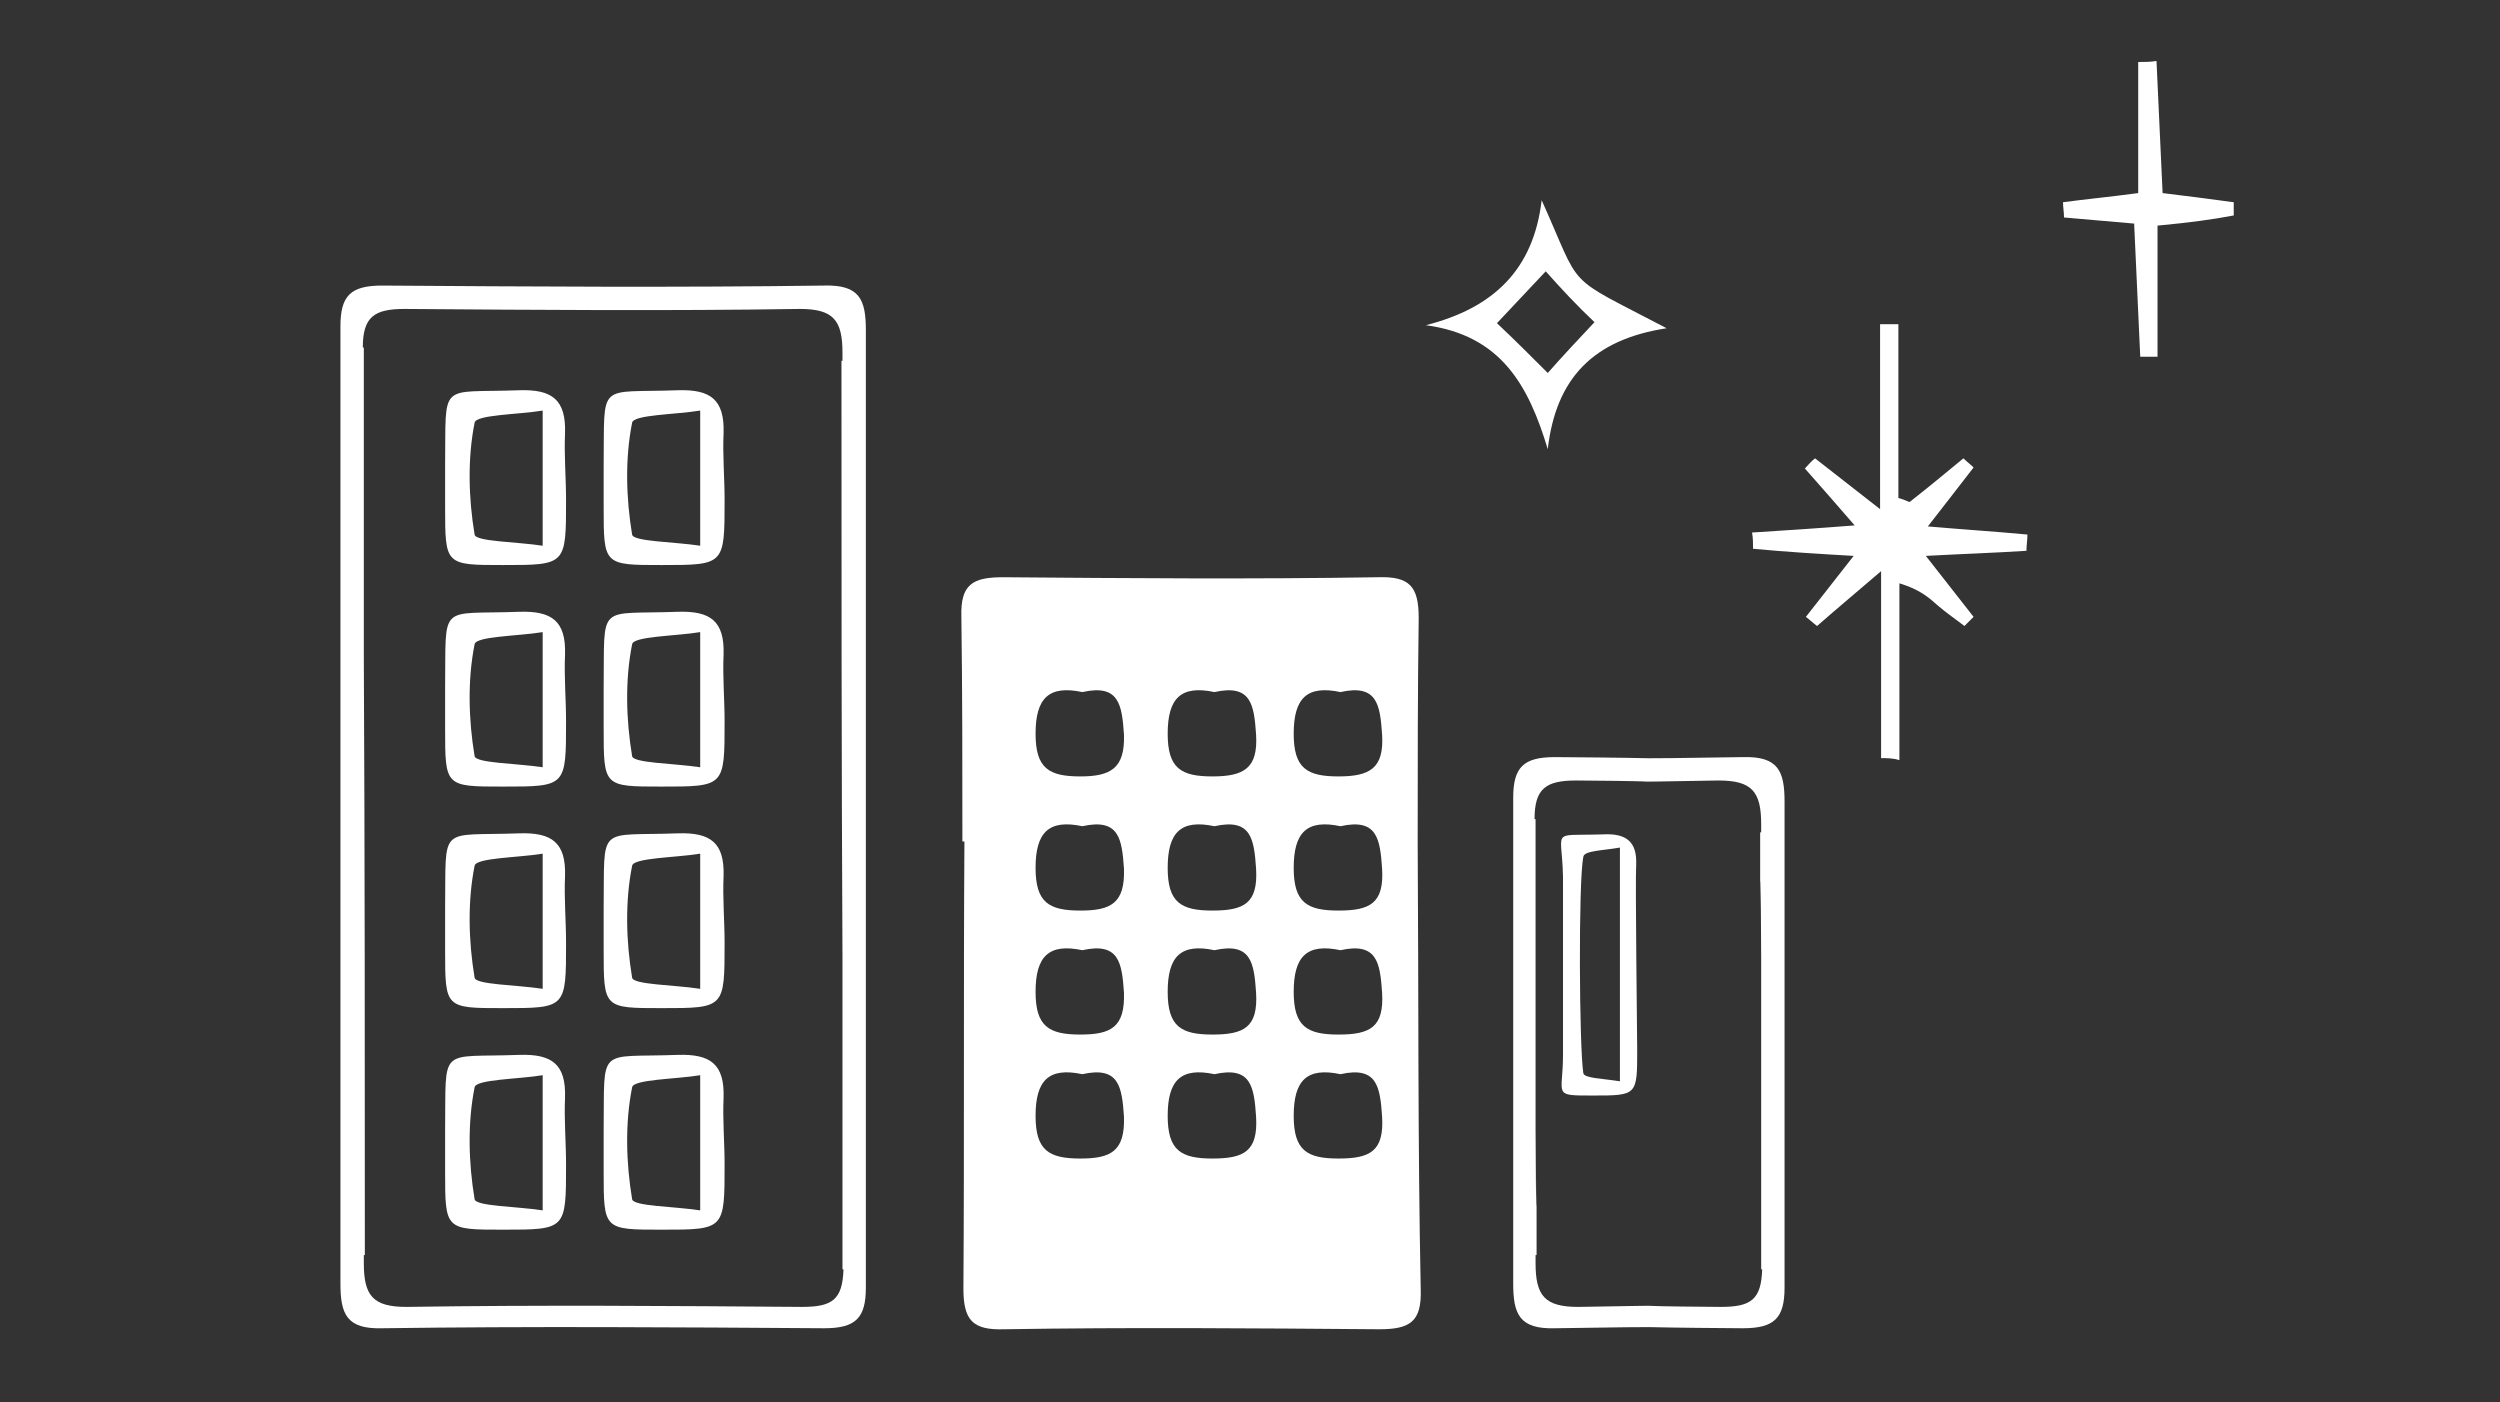 <?xml version="1.0" encoding="utf-8"?>
<!-- Generator: Adobe Illustrator 27.9.0, SVG Export Plug-In . SVG Version: 6.00 Build 0)  -->
<svg version="1.1" id="レイヤー_1" xmlns="http://www.w3.org/2000/svg" xmlns:xlink="http://www.w3.org/1999/xlink" x="0px"
	 y="0px" viewBox="0 0 246 138" style="enable-background:new 0 0 246 138;" xml:space="preserve">
<rect x="0" y="0" width="246" height="138" fill="#333333" stroke="none"/>
<style type="text/css">
	.st0{fill:#FFFFFF;}
</style>
<path class="st0" d="M153.8,87.9c0-0.2,0-0.4,0-0.6c0.1-6-1.7-5,4-5.2c2.2-0.1,3.3,0.7,3.2,3c-0.1,1.6,0.1,16.7,0.1,18.2
	c0,4.5,0,4.5-4.4,4.5c-4,0-2.9,0-2.9-4C153.8,103,153.8,88.6,153.8,87.9z M159.4,83.4c-1.7,0.3-3.5,0.3-3.6,0.9
	c-0.5,2.5-0.4,18.8,0,21.3c0.1,0.5,1.7,0.5,3.6,0.8C159.4,103.1,159.4,86.8,159.4,83.4z"/>
<path class="st0" d="M85.2,125c0-2.2,0-4.4,0-6.6c0-7,0-13.9,0-20.9c0-5.5,0-11,0-16.5c0-16.2,0-32.3,0-48.5c0-3-0.6-4.5-4.1-4.4
	c-14.5,0.2-29,0.1-43.5,0c-3.1,0-4.1,1-4.1,4c0,0.6,0,1.2,0,1.8c0,0,0,0,0,0c0,2.2,0,4.4,0,6.6c0,6.9,0,13.9,0,20.8
	c0,5.5,0,11,0,16.5c0,16.2,0,32.3,0,48.5c0,3,0.6,4.5,4.1,4.4c14.5-0.2,29-0.1,43.5,0c3.1,0,4.1-1,4.1-4
	C85.2,126.2,85.2,125.6,85.2,125C85.2,125,85.2,125,85.2,125z M78.9,128.6c-13-0.1-26-0.2-38.9,0c-3.3,0-4.2-1.1-4.2-4.3
	c0-0.3,0-0.6,0-0.8c0,0,0.1,0,0.1,0c0-19.6,0-39.2-0.1-58.8c0-10.2,0-20.4,0-30.5c0,0-0.1,0-0.1,0c0-3,1.1-3.8,4.1-3.8
	c13,0.1,26,0.2,38.9,0c3.3,0,4.2,1.1,4.2,4.3c0,0.3,0,0.6,0,0.8c0,0-0.1,0-0.1,0c0,19.6,0,39.2,0.1,58.8c0,10.2,0,20.4,0,30.6
	c0,0,0.1,0,0.1,0C82.9,127.9,81.9,128.6,78.9,128.6z"/>
<path class="st0" d="M175.6,125c0-2.2,0-4.4,0-6.6c0-7,0-13.9,0-20.9c0-5.5,0,35.4,0,29.9c0-16.2,0-32.3,0-48.5c0-3-0.6-4.5-4.1-4.4
	c-14.5,0.2-4,0.1-18.5,0c-3.1,0-4.1,1-4.1,4c0,0.6,0,1.2,0,1.8c0,0,0,0,0,0c0,2.2,0,4.4,0,6.6c0,6.9,0,13.9,0,20.8
	c0,5.5,0,11,0,16.5c0,16.2,0-14.1,0,2.1c0,3,0.6,4.5,4.1,4.4c14.5-0.2,4-0.1,18.5,0c3.1,0,4.1-1,4.1-4
	C175.6,126.2,175.6,125.6,175.6,125C175.6,125,175.6,125,175.6,125z M169.3,128.6c-13-0.1-1-0.2-14,0c-3.3,0-4.2-1.1-4.2-4.3
	c0-0.3,0-0.6,0-0.8c0,0,0.1,0,0.1,0c0-19.6,0,7.2-0.1-12.4c0-10.2,0-20.4,0-30.5c0,0-0.1,0-0.1,0c0-3,1.1-3.8,4.1-3.8
	c13,0.1,1,0.2,14,0c3.3,0,4.2,1.1,4.2,4.3c0,0.3,0,0.6,0,0.8c0,0-0.1,0-0.1,0c0,19.6,0-7.2,0.1,12.4c0,10.2,0,20.4,0,30.6
	c0,0,0.1,0,0.1,0C173.3,127.9,172.3,128.6,169.3,128.6z"/>
<path class="st0" d="M43.8,46.6c0-0.3,0-0.6,0-0.8c0.1-8.4-0.7-7.1,7.3-7.4c3.2-0.1,4.6,0.9,4.5,4.2c-0.1,2.2,0.1,4.4,0.1,6.6
	c0,6.4,0,6.4-6.2,6.4c-5.7,0-5.7,0-5.7-5.7C43.8,48.8,43.8,47.7,43.8,46.6z M53.4,40.4c-2.4,0.4-6.6,0.4-6.7,1.2
	c-0.7,3.5-0.6,7.4,0,11c0.1,0.7,4.1,0.7,6.7,1.1C53.4,49,53.4,45,53.4,40.4z"/>
<path class="st0" d="M59.4,46.6c0-0.3,0-0.6,0-0.8c0.1-8.4-0.7-7.1,7.3-7.4c3.2-0.1,4.6,0.9,4.5,4.2c-0.1,2.2,0.1,4.4,0.1,6.6
	c0,6.4,0,6.4-6.2,6.4c-5.7,0-5.7,0-5.7-5.7C59.4,48.8,59.4,47.7,59.4,46.6z M68.9,40.4c-2.4,0.4-6.6,0.4-6.7,1.2
	c-0.7,3.5-0.6,7.4,0,11c0.1,0.7,4.1,0.7,6.7,1.1C68.9,49,68.9,45,68.9,40.4z"/>
<path class="st0" d="M43.8,68.4c0-0.3,0-0.6,0-0.8c0.1-8.4-0.7-7.1,7.3-7.4c3.2-0.1,4.6,0.9,4.5,4.2c-0.1,2.2,0.1,4.4,0.1,6.6
	c0,6.4,0,6.4-6.2,6.4c-5.7,0-5.7,0-5.7-5.7C43.8,70.6,43.8,69.5,43.8,68.4z M53.4,62.2c-2.4,0.4-6.6,0.4-6.7,1.2
	c-0.7,3.5-0.6,7.4,0,11c0.1,0.7,4.1,0.7,6.7,1.1C53.4,70.8,53.4,66.8,53.4,62.2z"/>
<path class="st0" d="M59.4,68.4c0-0.3,0-0.6,0-0.8c0.1-8.4-0.7-7.1,7.3-7.4c3.2-0.1,4.6,0.9,4.5,4.2c-0.1,2.2,0.1,4.4,0.1,6.6
	c0,6.4,0,6.4-6.2,6.4c-5.7,0-5.7,0-5.7-5.7C59.4,70.6,59.4,69.5,59.4,68.4z M68.9,62.2c-2.4,0.4-6.6,0.4-6.7,1.2
	c-0.7,3.5-0.6,7.4,0,11c0.1,0.7,4.1,0.7,6.7,1.1C68.9,70.8,68.9,66.8,68.9,62.2z"/>
<path class="st0" d="M43.8,90.2c0-0.3,0-0.6,0-0.8c0.1-8.4-0.7-7.1,7.3-7.4c3.2-0.1,4.6,0.9,4.5,4.2c-0.1,2.2,0.1,4.4,0.1,6.6
	c0,6.4,0,6.4-6.2,6.4c-5.7,0-5.7,0-5.7-5.7C43.8,92.4,43.8,91.3,43.8,90.2z M53.4,84c-2.4,0.4-6.6,0.4-6.7,1.2
	c-0.7,3.5-0.6,7.4,0,11c0.1,0.7,4.1,0.7,6.7,1.1C53.4,92.6,53.4,88.7,53.4,84z"/>
<path class="st0" d="M59.4,90.2c0-0.3,0-0.6,0-0.8c0.1-8.4-0.7-7.1,7.3-7.4c3.2-0.1,4.6,0.9,4.5,4.2c-0.1,2.2,0.1,4.4,0.1,6.6
	c0,6.4,0,6.4-6.2,6.4c-5.7,0-5.7,0-5.7-5.7C59.4,92.4,59.4,91.3,59.4,90.2z M68.9,84c-2.4,0.4-6.6,0.4-6.7,1.2
	c-0.7,3.5-0.6,7.4,0,11c0.1,0.7,4.1,0.7,6.7,1.1C68.9,92.6,68.9,88.7,68.9,84z"/>
<path class="st0" d="M43.8,112c0-0.3,0-0.6,0-0.8c0.1-8.4-0.7-7.1,7.3-7.4c3.2-0.1,4.6,0.9,4.5,4.2c-0.1,2.2,0.1,4.4,0.1,6.6
	c0,6.4,0,6.4-6.2,6.4c-5.7,0-5.7,0-5.7-5.7C43.8,114.2,43.8,113.1,43.8,112z M53.4,105.8c-2.4,0.4-6.6,0.4-6.7,1.2
	c-0.7,3.5-0.6,7.4,0,11c0.1,0.7,4.1,0.7,6.7,1.1C53.4,114.4,53.4,110.5,53.4,105.8z"/>
<path class="st0" d="M59.4,112c0-0.3,0-0.6,0-0.8c0.1-8.4-0.7-7.1,7.3-7.4c3.2-0.1,4.6,0.9,4.5,4.2c-0.1,2.2,0.1,4.4,0.1,6.6
	c0,6.4,0,6.4-6.2,6.4c-5.7,0-5.7,0-5.7-5.7C59.4,114.2,59.4,113.1,59.4,112z M68.9,105.8c-2.4,0.4-6.6,0.4-6.7,1.2
	c-0.7,3.5-0.6,7.4,0,11c0.1,0.7,4.1,0.7,6.7,1.1C68.9,114.4,68.9,110.5,68.9,105.8z"/>
<path class="st0" d="M139.5,83c0-0.2,0-0.5,0-0.7c0-7.2,0-14.3,0.1-21.5c0-3.1-0.9-4.1-4-4c-12.3,0.2-24.6,0.1-36.9,0
	c-3,0-4.2,0.7-4.1,3.9c0.1,7.4,0.1,14.8,0.1,22.1c0.1,0,0.1,0,0.2,0c0,0,0,0,0,0.1c-0.1,14.6,0,29.3-0.1,43.9c0,3.1,0.9,4.1,4,4
	c12.3-0.2,24.6-0.1,36.9,0c3,0,4.2-0.7,4.1-3.9C139.5,112.3,139.6,97.6,139.5,83z M106.3,114c-3.1,0-4.4-0.8-4.4-4.2
	c0-3.5,1.3-4.8,4.6-4.1c3.6-0.8,3.9,1.2,4.1,4.2C110.7,113.3,109.3,114,106.3,114z M106.3,101.8c-3.1,0-4.4-0.8-4.4-4.2
	c0-3.5,1.3-4.8,4.6-4.1c3.6-0.8,3.9,1.2,4.1,4.2C110.7,101.1,109.3,101.8,106.3,101.8z M106.3,89.6c-3.1,0-4.4-0.8-4.4-4.2
	c0-3.5,1.3-4.8,4.6-4.1c3.6-0.8,3.9,1.2,4.1,4.2C110.7,88.9,109.3,89.6,106.3,89.6z M106.3,76.4c-3.1,0-4.4-0.8-4.4-4.2
	c0-3.5,1.3-4.8,4.6-4.1c3.6-0.8,3.9,1.2,4.1,4.2C110.7,75.6,109.3,76.4,106.3,76.4z M119.3,114c-3.1,0-4.4-0.8-4.4-4.2
	c0-3.5,1.3-4.8,4.6-4.1c3.6-0.8,3.9,1.2,4.1,4.2C123.8,113.3,122.4,114,119.3,114z M119.3,101.8c-3.1,0-4.4-0.8-4.4-4.2
	c0-3.5,1.3-4.8,4.6-4.1c3.6-0.8,3.9,1.2,4.1,4.2C123.8,101.1,122.4,101.8,119.3,101.8z M119.3,89.6c-3.1,0-4.4-0.8-4.4-4.2
	c0-3.5,1.3-4.8,4.6-4.1c3.6-0.8,3.9,1.2,4.1,4.2C123.8,88.9,122.4,89.6,119.3,89.6z M119.3,76.4c-3.1,0-4.4-0.8-4.4-4.2
	c0-3.5,1.3-4.8,4.6-4.1c3.6-0.8,3.9,1.2,4.1,4.2C123.8,75.6,122.4,76.4,119.3,76.4z M131.7,114c-3.1,0-4.4-0.8-4.4-4.2
	c0-3.5,1.3-4.8,4.6-4.1c3.6-0.8,3.9,1.2,4.1,4.2C136.2,113.3,134.8,114,131.7,114z M131.7,101.8c-3.1,0-4.4-0.8-4.4-4.2
	c0-3.5,1.3-4.8,4.6-4.1c3.6-0.8,3.9,1.2,4.1,4.2C136.2,101.1,134.8,101.8,131.7,101.8z M131.7,89.6c-3.1,0-4.4-0.8-4.4-4.2
	c0-3.5,1.3-4.8,4.6-4.1c3.6-0.8,3.9,1.2,4.1,4.2C136.2,88.9,134.8,89.6,131.7,89.6z M131.7,76.4c-3.1,0-4.4-0.8-4.4-4.2
	c0-3.5,1.3-4.8,4.6-4.1c3.6-0.8,3.9,1.2,4.1,4.2C136.2,75.6,134.8,76.4,131.7,76.4z"/>
<path class="st0" d="M185.1,74.6c0-5.8,0-11.5,0-18.4c-2.8,2.4-4.6,3.9-6.3,5.4c-0.4-0.3-0.7-0.6-1.1-0.9c1.4-1.8,2.9-3.7,4.7-6
	c-3.5-0.2-6.7-0.4-9.9-0.7c0-0.5,0-1.1-0.1-1.6c3.1-0.2,6.3-0.4,10.1-0.7c-1.9-2.2-3.4-3.9-4.9-5.6c0.3-0.3,0.6-0.7,1-1
	c1.8,1.4,3.6,2.8,6.4,5c0-6.6,0-12.4,0-18.2c0.6,0,1.2,0,1.8,0c0,5.7,0,11.4,0,17.1c0.4,0.1,0.8,0.3,1.1,0.4
	c1.8-1.4,3.6-2.9,5.3-4.3c0.3,0.3,0.7,0.6,1,0.9c-1.4,1.8-2.7,3.5-4.5,5.8c3.4,0.3,6.6,0.5,9.8,0.8c0,0.5-0.1,1.1-0.1,1.6
	c-3.1,0.2-6.2,0.3-9.9,0.5c1.8,2.3,3.3,4.2,4.7,6c-0.3,0.3-0.6,0.6-0.9,0.9c-0.9-0.7-1.8-1.3-2.6-2c-0.9-0.8-1.8-1.6-3.8-2.2
	c0,5.8,0,11.6,0,17.4C186.3,74.6,185.7,74.6,185.1,74.6z"/>
<path class="st0" d="M151.7,19.7c4.1,9.1,2,7.2,12.3,12.6c-7.2,1.1-10.9,4.9-11.7,11.9c-1.9-6.3-4.6-11.2-12-12.2
	C147,30.3,150.9,26.5,151.7,19.7z M152.1,26.7c-1.7,1.8-3.3,3.5-4.8,5.1c1.8,1.7,3.3,3.2,5,4.9c1.5-1.7,3-3.3,4.6-5
	C155.2,30.1,153.8,28.6,152.1,26.7z"/>
<path class="st0" d="M212.3,22.2c0,4.4,0,8.7,0,12.9c-0.6,0-1.1,0-1.7,0c-0.2-4.3-0.4-8.6-0.6-13.1c-2.4-0.2-4.7-0.4-6.9-0.6
	c0-0.5-0.1-1-0.1-1.5c2.2-0.3,4.4-0.5,7.4-0.9c0-4.2,0-8.6,0-12.9c0.6,0,1.2,0,1.8-0.1c0.2,4.3,0.4,8.6,0.6,13
	c2.5,0.3,4.8,0.6,7,0.9c0,0.4,0,0.9,0,1.3C217.7,21.6,215.5,21.9,212.3,22.2z"/>
</svg>
